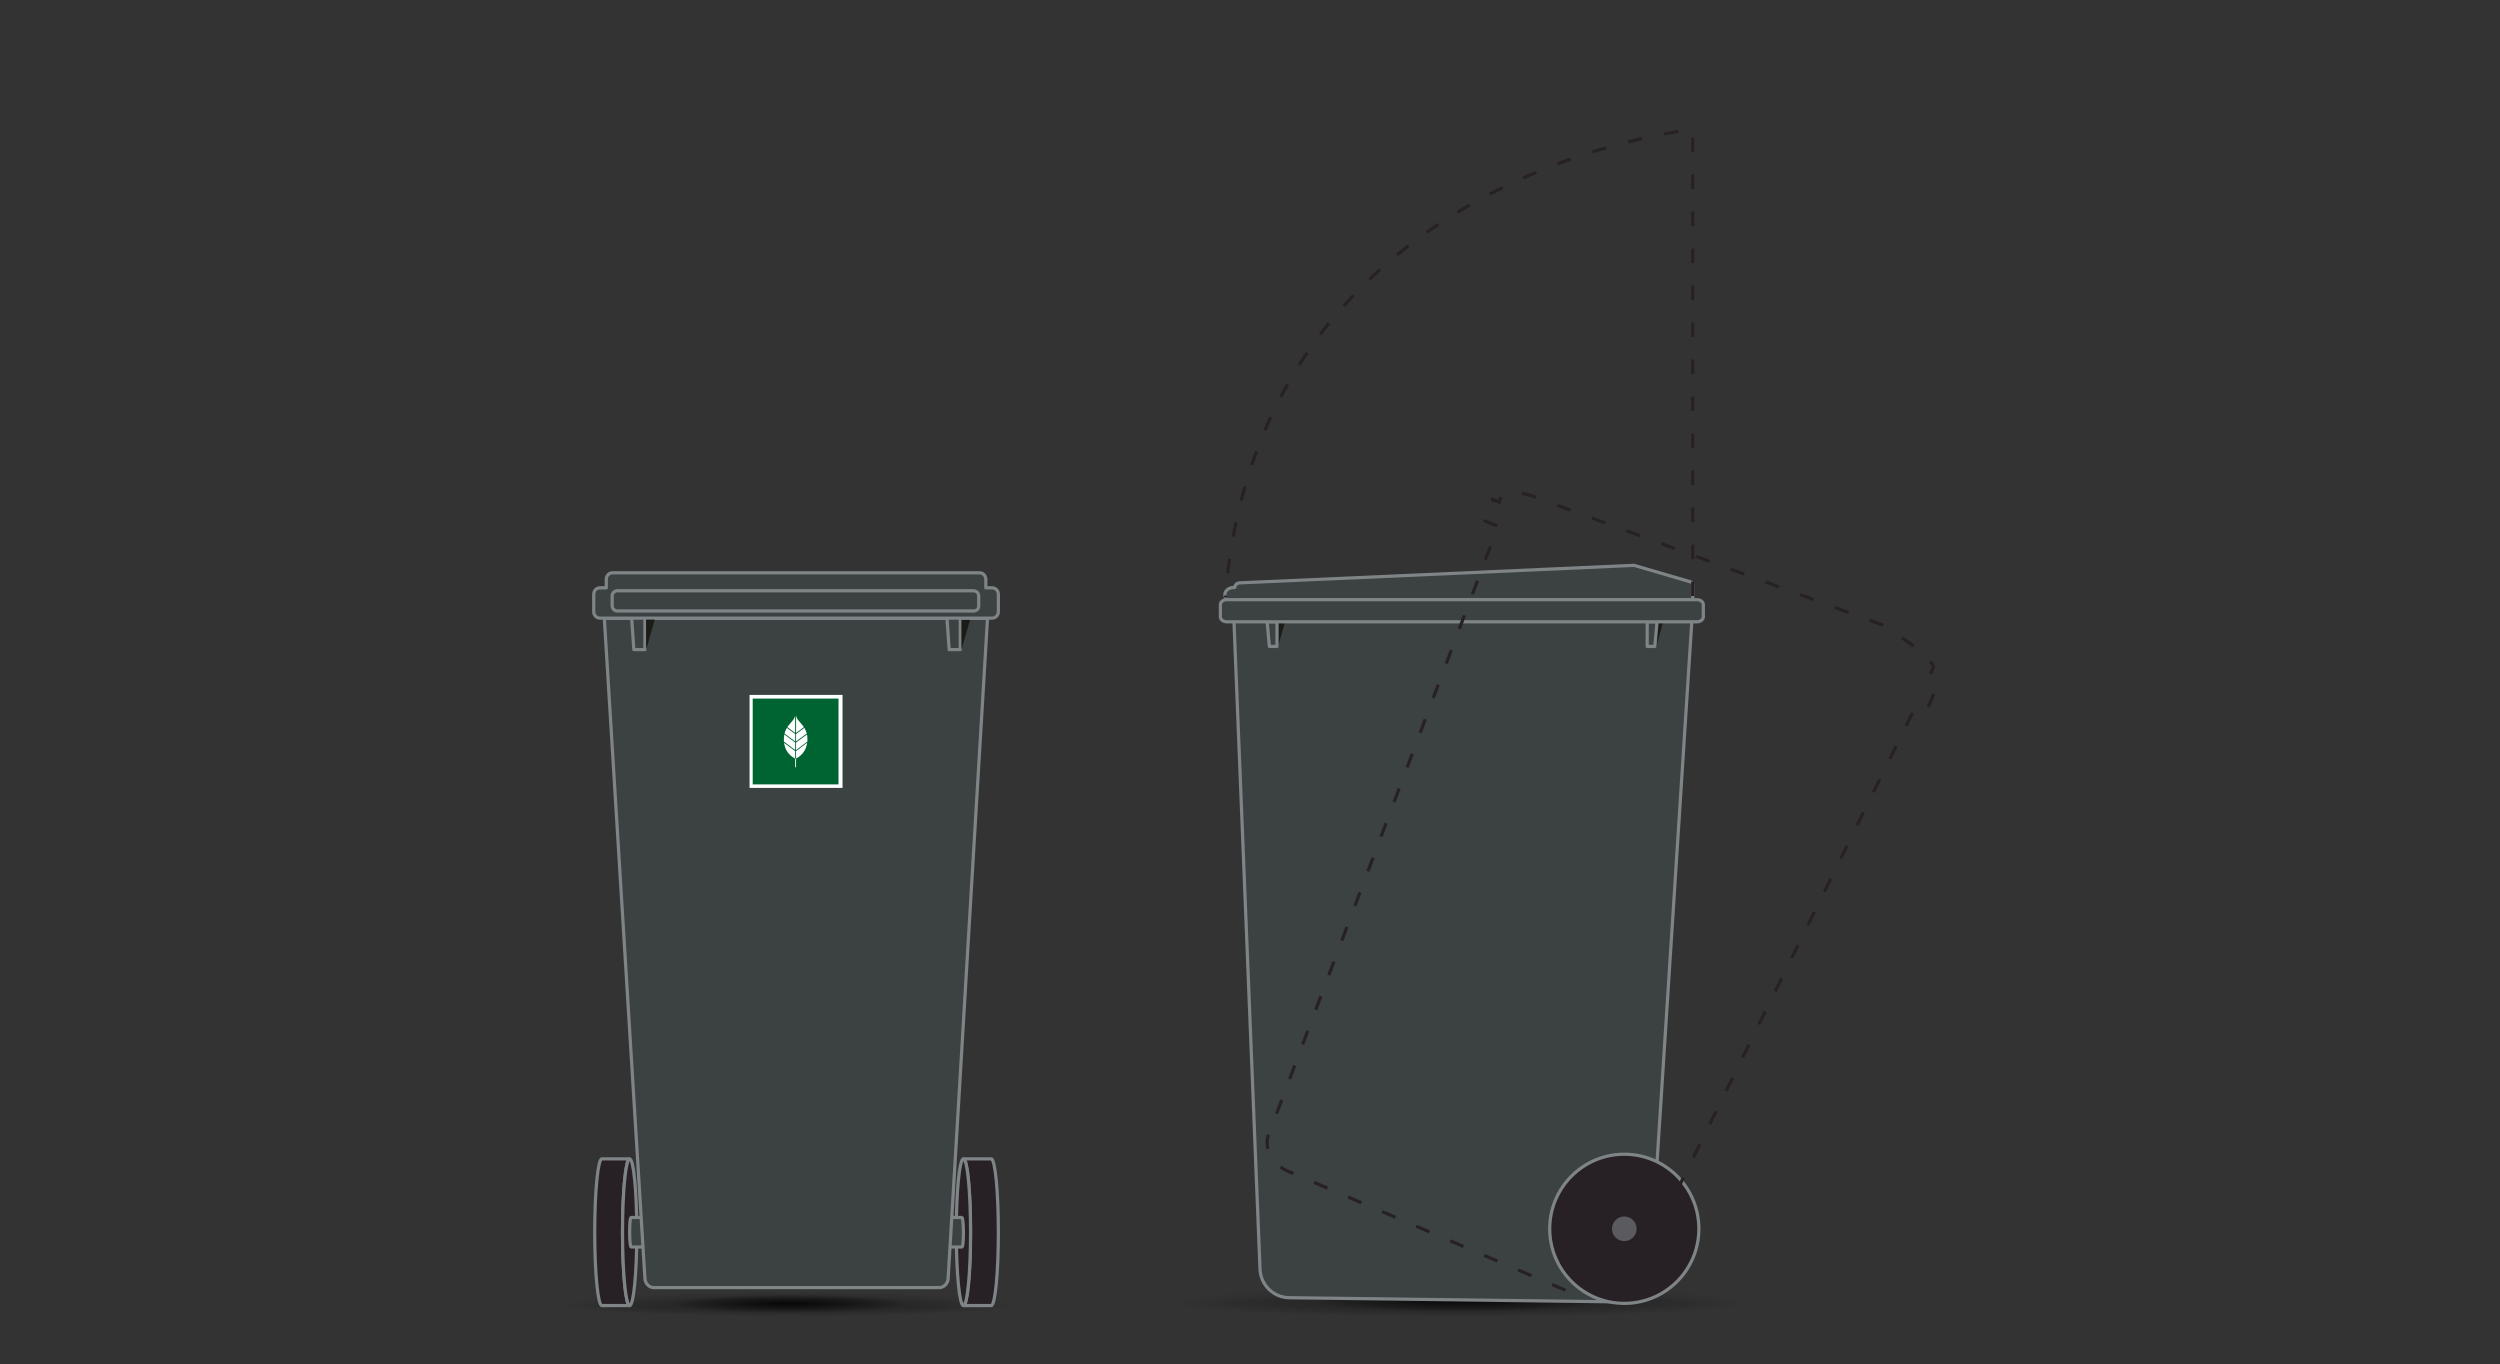 <?xml version="1.0" encoding="UTF-8"?>
<svg id="_x32_40_liter" xmlns="http://www.w3.org/2000/svg" width="777" height="424" xmlns:xlink="http://www.w3.org/1999/xlink" viewBox="0 0 777 424">
  <rect x="0" y="0" width="777" height="424" fill="#333333" stroke="none"/>
  <defs>
    <style>
      .cls-1 {
        fill: #fff;
      }

      .cls-2 {
        fill: url(#radial-gradient-5);
      }

      .cls-3 {
        fill: url(#radial-gradient);
      }

      .cls-4 {
        fill: url(#radial-gradient-3);
      }

      .cls-5 {
        fill: #006432;
      }

      .cls-6 {
        opacity: .3;
      }

      .cls-7 {
        fill: url(#radial-gradient-2);
      }

      .cls-8 {
        fill: url(#radial-gradient-4);
      }

      .cls-9 {
        fill: #272126;
      }

      .cls-9, .cls-10, .cls-11 {
        stroke-miterlimit: 10;
      }

      .cls-9, .cls-12 {
        stroke: #7f8487;
      }

      .cls-10 {
        stroke: #221e20;
        stroke-dasharray: 1 2;
      }

      .cls-10, .cls-11 {
        fill: none;
      }

      .cls-13 {
        fill: #1b1b18;
      }

      .cls-12 {
        fill: #3c4141;
        stroke-linecap: round;
        stroke-linejoin: round;
      }

      .cls-11 {
        stroke: #272126;
        stroke-dasharray: 4.5 7;
      }

      .cls-14 {
        fill: url(#radial-gradient-6);
      }

      .cls-15 {
        fill: #5a5a5f;
      }

      .cls-16 {
        opacity: .8;
      }
    </style>
    <radialGradient id="radial-gradient" cx="-257.11" cy="656.43" fx="-257.11" fy="656.43" r=".73" gradientTransform="translate(-64263.24 1421.6) rotate(90) scale(3.95 -98.27)" gradientUnits="userSpaceOnUse">
      <stop offset="0" stop-color="#000"/>
      <stop offset="1" stop-color="#000" stop-opacity="0"/>
    </radialGradient>
    <radialGradient id="radial-gradient-2" cx="-275.04" cy="652.73" fx="-275.04" fy="652.73" r=".73" gradientTransform="translate(-62337.74 1926.25) rotate(90) scale(5.53 -95.88)" gradientUnits="userSpaceOnUse">
      <stop offset="0" stop-color="#000"/>
      <stop offset="1" stop-color="#000" stop-opacity="0"/>
    </radialGradient>
    <radialGradient id="radial-gradient-3" cx="55.24" cy="608.03" fx="55.24" fy="608.03" r="1.47" gradientTransform="translate(-18044.48 275.33) rotate(90) scale(2.35 -30.08)" gradientUnits="userSpaceOnUse">
      <stop offset="0" stop-color="#000"/>
      <stop offset=".83" stop-color="#000" stop-opacity="0"/>
    </radialGradient>
    <radialGradient id="radial-gradient-4" cx="-257.28" cy="658.56" fx="-257.28" fy="658.56" r=".92" xlink:href="#radial-gradient"/>
    <radialGradient id="radial-gradient-5" cx="-275.19" cy="654.9" fx="-275.19" fy="654.9" r=".92" xlink:href="#radial-gradient-2"/>
    <radialGradient id="radial-gradient-6" cx="54.82" cy="614.98" fx="54.82" fy="614.98" r="1.84" xlink:href="#radial-gradient-3"/>
  </defs>
  <g id="_x32_40_liter-2" data-name="_x32_40_liter">
    <g id="Skygger">
      <g class="cls-6">
        <ellipse class="cls-3" cx="245.84" cy="406.35" rx="71.83" ry="2.89"/>
        <ellipse class="cls-7" cx="244.09" cy="405.77" rx="70.08" ry="4.04"/>
      </g>
      <g class="cls-16">
        <path class="cls-4" d="M244.95,401.73c23.65,0,43.79,2.72,45.2,3.12,2.34.67,15.19,3.57-45.2,3.57-23.65,0-42.83-1.5-42.83-3.34s19.17-3.34,42.83-3.34Z"/>
      </g>
    </g>
    <g id="Skygger-2" data-name="Skygger">
      <g class="cls-6">
        <ellipse class="cls-8" cx="454.73" cy="405.68" rx="90.31" ry="3.63"/>
        <ellipse class="cls-2" cx="452.53" cy="404.96" rx="88.11" ry="5.08"/>
      </g>
      <g class="cls-16">
        <path class="cls-14" d="M453.6,399.88c29.74,0,55.06,3.42,56.83,3.93,2.94.84,19.1,4.48-56.83,4.48-29.74,0-53.84-1.88-53.84-4.2s24.11-4.2,53.84-4.2Z"/>
      </g>
    </g>
    <g id="Hjul">
      <path class="cls-9" d="M195.7,405.77c-1.22,0-2.22-10.25-2.22-22.8s.99-22.8,2.22-22.8h-8.64c-1.22,0-2.22,10.25-2.22,22.8s.99,22.8,2.22,22.8h8.64Z"/>
      <ellipse class="cls-9" cx="195.7" cy="382.98" rx="2.22" ry="22.8"/>
    </g>
    <g id="Hjul-2" data-name="Hjul">
      <path class="cls-9" d="M299.43,405.77c1.22,0,2.22-10.25,2.22-22.8s-.99-22.8-2.22-22.8h8.64c1.22,0,2.22,10.25,2.22,22.8s-.99,22.8-2.22,22.8h-8.64Z"/>
      <ellipse class="cls-9" cx="299.43" cy="382.98" rx="2.22" ry="22.8"/>
    </g>
    <path id="Stav_mellem_hjul" class="cls-12" d="M298.97,387.57c.31,0,.46-2.07.46-4.59s-.23-4.59-.46-4.59h-102.82c-.31,0-.46,2.07-.46,4.59s.23,4.59.46,4.59h102.82Z"/>
    <path id="Krop" class="cls-12" d="M187.82,192.19l12.62,205.17c.08,1.53,1.3,2.83,2.75,2.83h88.74c1.45,0,2.68-1.3,2.75-2.83l12.24-205.17h-119.11Z"/>
    <path id="Beslag" class="cls-12" d="M196,187.67h4.44v14.23h-3.44l-.99-14.23Z"/>
    <path id="Beslag-2" data-name="Beslag" class="cls-12" d="M294,187.67h4.44v14.23h-3.44l-.99-14.23Z"/>
    <g id="Beslag_skygge">
      <path class="cls-13" d="M298.82,192.57h2.68l-2.68,9.33v-9.33Z"/>
    </g>
    <path id="Mellemlåg" class="cls-12" d="M308.38,182.7h-1.99v-2.68c0-1.07-.84-1.99-1.91-1.99h-114.14c-1.07,0-1.91.92-1.91,1.99v2.68h-1.99c-1.07,0-1.91.92-1.91,1.99v5.43c0,1.07.84,1.99,1.91,1.99h121.94c1.07,0,1.91-.92,1.91-1.99v-5.43c0-1.15-.92-1.99-1.91-1.99Z"/>
    <path id="Håndtag" class="cls-12" d="M302.64,189.89h-110.77c-.92,0-1.61-.77-1.61-1.61v-3.06c0-.92.77-1.61,1.61-1.61h110.7c.92,0,1.61.77,1.61,1.61v3.06c.08.84-.61,1.61-1.53,1.61Z"/>
    <g id="Beslag_skygge-2" data-name="Beslag_skygge">
      <path class="cls-13" d="M200.82,192.57h2.68l-2.68,9.33v-9.33Z"/>
    </g>
    <g id="Krop-2" data-name="Krop">
      <path class="cls-12" d="M512.79,395.68c-.15,4.97-4.21,8.95-9.18,8.95l-102.82-1.3c-4.97,0-9.03-3.98-9.18-8.95l-8.19-203.64c0-.46.31-.77.77-.77h141.83l-13.23,205.71Z"/>
    </g>
    <path id="Skygge_beslag" class="cls-13" d="M513.99,193.64h2.83l-2.07,7.34-.77-7.34Z"/>
    <path id="Skygge_beslag-2" data-name="Skygge_beslag" class="cls-13" d="M397.28,193.41h2.07l-2.07,7.34v-7.34Z"/>
    <path id="Låg" class="cls-12" d="M525.49,180.86l-17.29-5.05s-.38-.15-.77-.08l-122.25,5.43c-.77.08-1.38.69-1.45,1.45h-.38c-1.45,0-2.68.99-2.68,2.3s1.22,2.3,2.68,2.3c.77,0,1.53-.31,1.99-.77h131.89-26.24,34.35c.46,0,.77-.31.77-.77v-3.98c0-.38-.23-.69-.61-.84Z"/>
    <path id="Beslag-3" data-name="Beslag" class="cls-12" d="M393.83,193.26h3.06v7.65h-2.37l-.69-7.65Z"/>
    <path id="Beslag-4" data-name="Beslag" class="cls-12" d="M511.95,193.26h3.06l-.69,7.65h-2.37v-7.65Z"/>
    <path id="mellem_låg" class="cls-12" d="M379.3,187.9c0-.84.92-1.53,1.99-1.53h146.12c1.07,0,1.99.69,1.99,1.53v3.83c0,.84-.92,1.53-1.99,1.53h-146.12c-1.07,0-1.99-.69-1.99-1.53v-3.83Z"/>
    <g id="Hjul-3" data-name="Hjul">
      <circle class="cls-9" cx="504.83" cy="381.91" r="23.18"/>
      <circle class="cls-15" cx="504.83" cy="381.91" r="3.83"/>
    </g>
  </g>
  <g id="Haveaffald">
    <rect class="cls-1" x="232.96" y="215.98" width="28.9" height="28.9"/>
    <g id="baggrund">
      <rect class="cls-5" x="233.94" y="217.12" width="26.67" height="26.67"/>
    </g>
    <g id="ikon">
      <g>
        <path class="cls-1" d="M243.68,230.87c.1.75.42,2.2,1.53,3.43.77.87,1.83,1.43,1.93,1.5v-2.35l-3.47-2.58Z"/>
        <path class="cls-1" d="M249.85,225.97c-.35-.52-.83-1.02-1.2-1.47-.33-.4-.77-.82-1-1.38l-.23-.67v5.35l2.43-1.83Z"/>
        <path class="cls-1" d="M247.14,230.79l-3.38-2.53h0c-.13.65-.18,1.7-.12,2.23l3.5,2.63v-2.33Z"/>
        <path class="cls-1" d="M247.14,228.14l-2.58-1.93h0c-.35.57-.6,1.25-.73,1.77l3.32,2.48v-2.32Z"/>
        <path class="cls-1" d="M247.14,222.45l-.25.67c-.23.57-.67.98-1,1.38-.35.45-.83.95-1.2,1.47l2.43,1.82s.02-5.33.02-5.33Z"/>
        <path class="cls-1" d="M247.41,233.45v2.33h0c.1-.05,1.17-.63,1.93-1.5,1.1-1.23,1.42-2.68,1.53-3.43l-3.47,2.6Z"/>
        <path class="cls-1" d="M247.41,233.12l3.52-2.63c.05-.53.02-1.58-.12-2.23h0l-3.4,2.53v2.33Z"/>
        <path class="cls-1" d="M247.41,230.45l3.32-2.48c-.13-.52-.4-1.2-.73-1.77h0l-2.58,1.93v2.32Z"/>
        <rect class="cls-1" x="247.14" y="235.79" width=".27" height="2.67"/>
      </g>
    </g>
  </g>
  <g id="Layer_15">
    <path class="cls-11" d="M526.1,185.24V40.26s-134.7,13.12-145.27,145.43"/>
    <g>
      <line class="cls-10" x1="509" y1="366.86" x2="509.15" y2="366.49"/>
      <path class="cls-11" d="M516.15,380.31l80.03-162.36,3.38,1.28,2.04-4.99-2.19-3.31,1.53-3.67c.26-.43-3.2-4.25-3.64-4.56,0,0-10.75-7.95-11.31-8.12l-109.06-40.15s-9.78-4.07-10.96,1.63l-2.11-.88-.02.18c-1.01-.39-.72.52-1.03,1.26l-.86,1.76-.86,1.76c-.42.8.12,1.75,1.05,2.05l1.93.77,1.54.53-71.06,188.49c-2.18,4.63.69,10.12,6.49,12.35l91.21,39.12"/>
    </g>
  </g>
</svg>